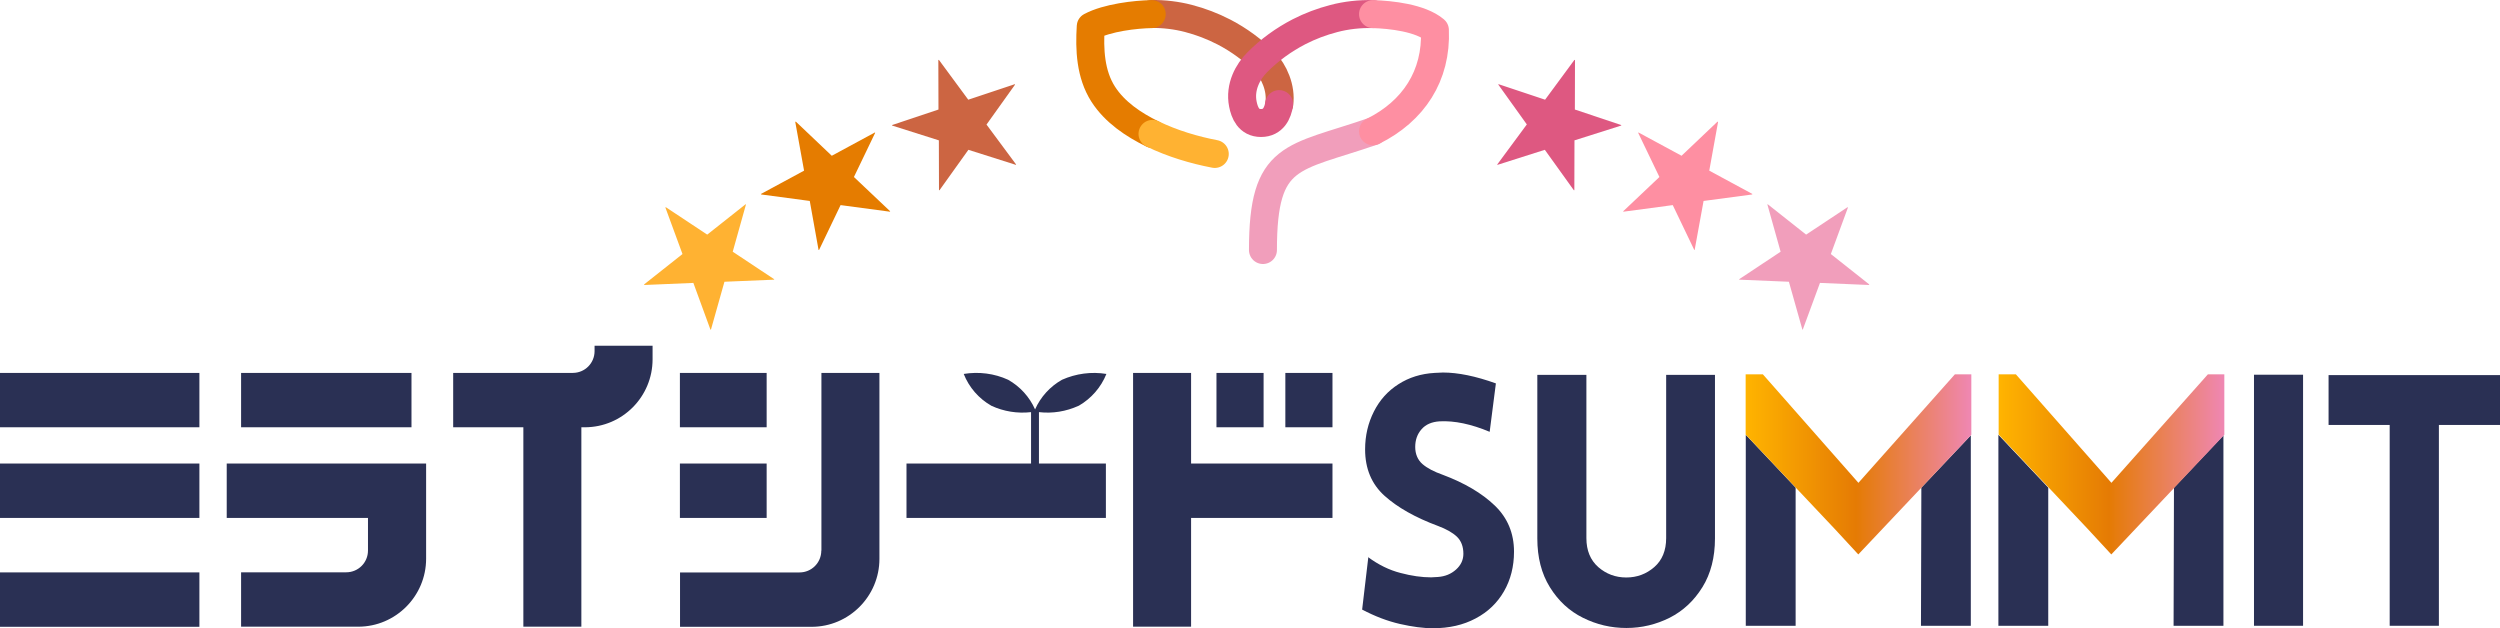 <?xml version="1.0" encoding="UTF-8"?>
<svg id="_レイヤー_2" data-name="レイヤー 2" xmlns="http://www.w3.org/2000/svg" xmlns:xlink="http://www.w3.org/1999/xlink" viewBox="0 0 193.08 48.52">
  <defs>
    <style>
      .cls-1 {
        fill: #f19ebb;
      }

      .cls-1, .cls-2, .cls-3, .cls-4, .cls-5, .cls-6, .cls-7, .cls-8, .cls-9 {
        stroke-width: 0px;
      }

      .cls-10 {
        stroke: #de5881;
      }

      .cls-10, .cls-11, .cls-12, .cls-13, .cls-14, .cls-15 {
        fill: none;
        stroke-linecap: round;
        stroke-linejoin: round;
        stroke-width: 2.16px;
      }

      .cls-2 {
        fill: url(#_名称未設定グラデーション_1691);
      }

      .cls-3 {
        fill: #cc6542;
      }

      .cls-11 {
        stroke: #e57c00;
      }

      .cls-4 {
        fill: #de5881;
      }

      .cls-5 {
        fill: #2a3054;
      }

      .cls-6 {
        fill: #ffb232;
      }

      .cls-7 {
        fill: #e57c00;
      }

      .cls-12 {
        stroke: #ffb232;
      }

      .cls-8 {
        fill: #fe8fa2;
      }

      .cls-13 {
        stroke: #fe8fa2;
      }

      .cls-14 {
        stroke: #cc6542;
      }

      .cls-9 {
        fill: url(#_名称未設定グラデーション_1691-2);
      }

      .cls-15 {
        stroke: #f19ebb;
      }
    </style>
    <linearGradient id="_名称未設定グラデーション_1691" data-name="名称未設定グラデーション 1691" x1="134.82" y1="35.86" x2="152.25" y2="35.86" gradientUnits="userSpaceOnUse">
      <stop offset="0" stop-color="#ffb400"/>
      <stop offset=".49" stop-color="#e57b04"/>
      <stop offset="1" stop-color="#ef87b3"/>
    </linearGradient>
    <linearGradient id="_名称未設定グラデーション_1691-2" data-name="名称未設定グラデーション 1691" x1="154.36" x2="171.79" xlink:href="#_名称未設定グラデーション_1691"/>
  </defs>
  <g id="_ヘッダー" data-name="ヘッダー">
    <g>
      <g>
        <g>
          <path class="cls-5" d="M83.3,31.34c-.96.44-2.01.61-3.06.49v3.97h5.17v4.2h-15.4v-4.2h9.62v-3.97c-1.05.12-2.11-.05-3.06-.49-.97-.55-1.73-1.42-2.14-2.46,1.16-.19,2.36-.04,3.43.45.92.52,1.65,1.32,2.08,2.29.43-.97,1.16-1.77,2.08-2.29,1.08-.48,2.27-.64,3.43-.45-.42,1.04-1.17,1.9-2.14,2.46M0,48.41h15.4v-4.2H0v4.2ZM0,40h15.4v-4.2H0v4.2ZM0,33h15.4v-4.2H0v4.2ZM91.99,35.8v-7h-4.48v19.6h4.48v-8.4h10.92v-4.2h-10.92ZM93.95,33h3.64v-4.2h-3.64v4.2ZM99.27,33h3.64v-4.2h-3.64v4.2ZM18.62,33h13.16v-4.2h-13.16v4.2ZM17.5,40h10.92v2.52c0,.93-.75,1.68-1.68,1.68h-8.12v4.2h9.05c2.89,0,5.24-2.36,5.24-5.25v-7.35h-15.4v4.2ZM45.92,27.12c0,.93-.75,1.68-1.68,1.68h-9.24v4.2h5.42v15.4h4.48v-15.4h.28c2.89-.01,5.22-2.36,5.22-5.25v-1.05h-4.48v.42ZM52.51,40h6.7v-4.2h-6.7v4.2ZM52.51,33h6.7v-4.2h-6.7v4.2ZM63.43,42.53c0,.93-.75,1.68-1.68,1.68h-9.23v4.2h10.16c2.89,0,5.24-2.36,5.24-5.25v-14.36h-4.48v13.72Z"/>
          <g>
            <path class="cls-5" d="M105.65,43.02c.81.6,1.65,1.01,2.51,1.23.86.23,1.65.34,2.37.34l.53-.03c.55-.04,1.01-.23,1.39-.57.38-.34.57-.75.57-1.22,0-.56-.17-1-.5-1.32-.34-.32-.82-.59-1.46-.83-1.75-.65-3.13-1.43-4.13-2.33-1-.9-1.5-2.1-1.5-3.58,0-1.07.23-2.04.68-2.93.45-.89,1.08-1.59,1.9-2.11.81-.52,1.74-.81,2.79-.87l.64-.03c1.17,0,2.53.28,4.09.84l-.48,3.74c-1.43-.6-2.72-.87-3.87-.81-.6.04-1.07.24-1.39.61-.33.37-.49.83-.49,1.37s.19,1,.56,1.32c.37.32.89.59,1.57.83,1.68.63,3.02,1.42,4.01,2.37.99.95,1.49,2.14,1.49,3.57,0,1.14-.26,2.16-.77,3.05-.51.89-1.24,1.6-2.19,2.1-.95.51-2.05.76-3.3.76-.74,0-1.59-.11-2.55-.33-.96-.22-1.93-.59-2.92-1.11l.48-4.07Z"/>
            <path class="cls-5" d="M131.48,45.35c-.65,1.05-1.49,1.83-2.53,2.36-1.04.52-2.16.79-3.34.79s-2.3-.26-3.36-.79c-1.05-.52-1.9-1.31-2.55-2.36-.65-1.05-.97-2.3-.97-3.77v-12.63h3.79v12.61c0,.96.31,1.7.92,2.24.61.53,1.33.8,2.16.8s1.55-.27,2.16-.8c.61-.53.92-1.28.92-2.24v-12.61h3.77v12.63c0,1.46-.32,2.72-.97,3.77Z"/>
            <path class="cls-5" d="M174.08,48.33v-19.39h3.79v19.39h-3.79Z"/>
            <path class="cls-5" d="M184.56,48.33v-15.51h-4.72v-3.85h13.24v3.85h-4.72v15.51h-3.79Z"/>
            <g>
              <polygon class="cls-5" points="134.83 33.58 134.83 48.33 138.68 48.33 138.68 37.66 134.83 33.58"/>
              <polygon class="cls-5" points="148.39 37.66 148.36 48.33 152.21 48.33 152.21 33.62 148.39 37.66"/>
            </g>
            <g>
              <polygon class="cls-5" points="154.34 33.58 154.34 48.33 158.19 48.33 158.19 37.66 154.34 33.58"/>
              <polygon class="cls-5" points="167.9 37.66 167.87 48.33 171.72 48.33 171.72 33.62 167.9 37.66"/>
            </g>
          </g>
          <g>
            <path class="cls-14" d="M88.96,1.08c.96-.01,1.92.11,2.81.34.96.25,1.88.6,2.77,1.06,1.15.6,2.22,1.38,3.16,2.33.68.69,1.28,2,1.1,3.22"/>
            <path class="cls-10" d="M98.79,8.04c-.1.67-.44,1.46-1.4,1.46s-1.27-.8-1.4-1.46c-.27-1.35.42-2.54,1.1-3.22.96-.97,2.06-1.76,3.24-2.37.86-.44,1.76-.78,2.69-1.02.95-.25,2-.37,3.02-.34"/>
            <path class="cls-15" d="M106.04,10.14c-6.24,2.16-8.5,1.64-8.5,9.17"/>
            <path class="cls-13" d="M106.04,1.09c1.38.04,3.67.29,4.78,1.23.15,3.54-1.66,6.27-4.78,7.82"/>
            <path class="cls-11" d="M89.01,10.35c-1.47-.72-2.91-1.68-3.81-3.08-.99-1.55-1.07-3.45-.96-5.23,1.28-.68,3.46-.93,4.71-.95"/>
            <path class="cls-12" d="M93.82,11.89c-1.57-.3-3.27-.8-4.81-1.55"/>
          </g>
        </g>
        <polygon class="cls-4" points="121.63 8.46 125.22 9.66 125.2 9.7 121.6 10.84 121.59 14.69 121.55 14.69 119.31 11.57 115.66 12.73 115.63 12.71 117.92 9.61 115.72 6.54 115.73 6.5 119.33 7.7 121.6 4.62 121.64 4.64 121.63 8.46"/>
        <polygon class="cls-8" points="132.01 13.18 135.34 14.98 135.32 15.02 131.57 15.52 130.88 19.31 130.85 19.3 129.19 15.84 125.38 16.35 125.36 16.32 128.16 13.67 126.52 10.26 126.54 10.23 129.87 12.03 132.65 9.39 132.69 9.42 132.01 13.18"/>
        <polygon class="cls-1" points="141.4 19.62 144.37 21.97 144.34 22.01 140.56 21.85 139.23 25.46 139.2 25.45 138.16 21.76 134.33 21.6 134.31 21.57 137.52 19.44 136.5 15.8 136.52 15.77 139.49 18.12 142.69 16 142.72 16.03 141.4 19.62"/>
        <polygon class="cls-3" points="72.47 4.64 72.51 4.62 74.78 7.7 78.38 6.5 78.39 6.54 76.19 9.62 78.48 12.71 78.45 12.73 74.79 11.57 72.56 14.69 72.52 14.69 72.51 10.84 68.91 9.7 68.89 9.66 72.48 8.46 72.47 4.64"/>
        <polygon class="cls-7" points="61.42 9.42 61.46 9.39 64.24 12.03 67.57 10.23 67.59 10.26 65.95 13.67 68.75 16.32 68.73 16.35 64.92 15.84 63.26 19.3 63.22 19.31 62.54 15.52 58.79 15.02 58.77 14.98 62.1 13.18 61.42 9.42"/>
        <polygon class="cls-6" points="51.39 16.03 51.42 16 54.62 18.12 57.59 15.77 57.61 15.8 56.59 19.44 59.8 21.57 59.78 21.6 55.95 21.76 54.91 25.45 54.87 25.46 53.55 21.85 49.77 22.01 49.74 21.97 52.71 19.62 51.39 16.03"/>
      </g>
      <polygon class="cls-2" points="150.98 28.91 143.53 37.29 136.15 28.91 134.82 28.91 134.82 33.56 141.69 40.84 143.52 42.82 152.25 33.58 152.25 28.91 150.98 28.91"/>
      <polygon class="cls-9" points="170.52 28.91 163.07 37.29 155.69 28.91 154.36 28.91 154.36 33.56 161.23 40.84 163.06 42.82 171.79 33.58 171.79 28.91 170.52 28.91"/>
    </g>
  </g>
</svg>